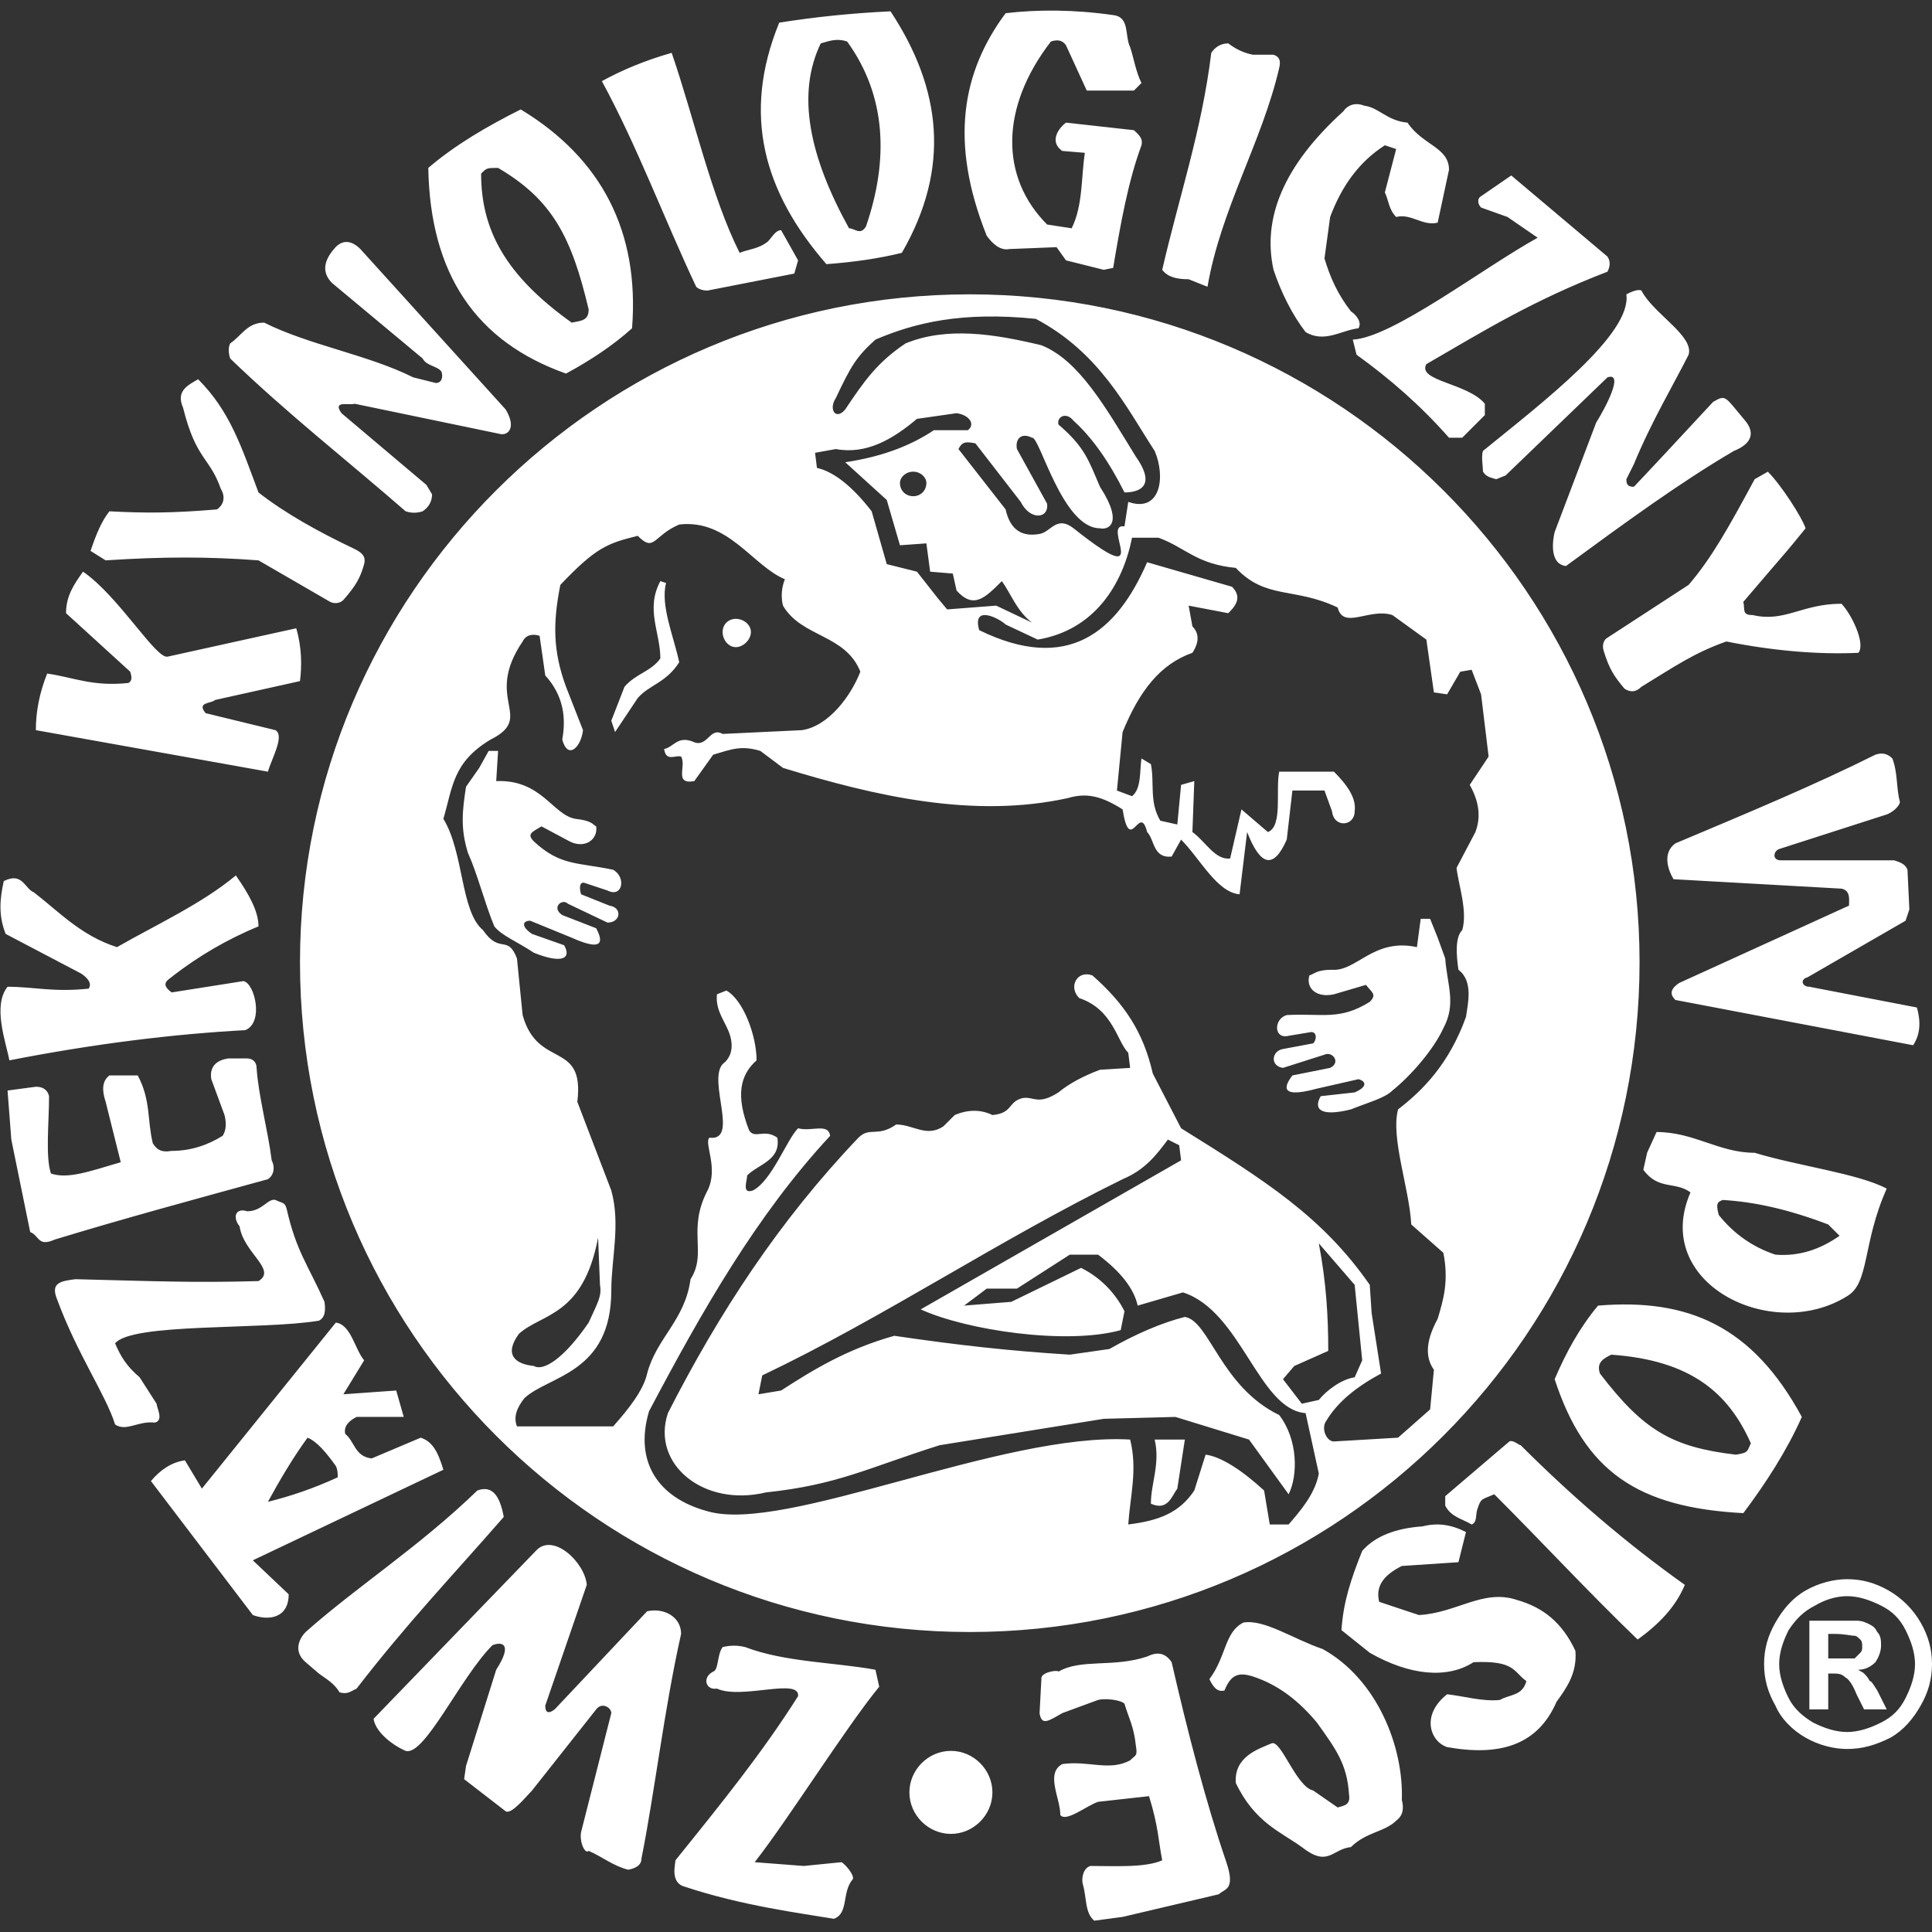 <?xml version="1.0" encoding="UTF-8"?>
<svg xmlns="http://www.w3.org/2000/svg" xmlns:xlink="http://www.w3.org/1999/xlink" xml:space="preserve" width="1024px" height="1024px" version="1.1" style="shape-rendering:geometricPrecision; text-rendering:geometricPrecision; image-rendering:optimizeQuality; fill-rule:evenodd; clip-rule:evenodd" viewBox="0 0 1024 1024">
 <rect x="0" y="0" width="1024" height="1024" fill="#333333" stroke="none"/>
 <defs>
  <style type="text/css">
   
    .fil0 {fill:white}
   
  </style>
 </defs>
 <g id="Warstwa_x0020_1">
  <path class="fil0" d="M1010 900c-3,6 -7,10 -13,13 -6,3 -12,5 -18,5 -6,0 -12,-2 -18,-5 -5,-3 -10,-7 -13,-13 -3,-6 -5,-12 -5,-18 0,-6 2,-12 5,-18 4,-6 8,-10 14,-13 5,-3 11,-5 17,-5 6,0 12,2 18,5 6,3 10,7 13,13 3,6 5,12 5,18 0,6 -2,12 -5,18zm-912 -126l9 15 71 -88c8,1 10,14 15,20l-11 18 28 -2 4 14 -25 0c-4,2 -7,5 -6,9 5,4 5,12 14,13l26 -11c6,2 9,7 12,17l-101 48 19 18c0,13 -11,14 -19,11l-54 -71c5,-6 11,-10 18,-11zm65 -12c-8,11 -15,23 -21,34 12,-3 24,-7 37,-13 0,-2 0,-4 -1,-6 -5,-7 -10,-13 -15,-15zm767 -151c23,7 55,11 70,19 -13,29 -9,50 -21,57 -40,25 -104,-7 -83,-55 -8,-6 -17,-1 -25,-12l2 -9 5 -11c20,0 33,11 52,11zm-17 25c17,1 35,5 56,13l6 6c-10,7 -21,11 -34,10 -12,-4 -22,-11 -30,-21 -2,-7 0,-7 2,-8zm-136 176l-4 16 -30 2c-10,5 -14,11 -12,19l21 7c20,-1 34,-14 52,-8 14,4 24,12 31,27 1,12 -5,20 -10,27 -10,23 -30,29 -58,24 -9,-3 -14,-17 0,-28 9,1 19,4 28,3 5,-3 12,-2 14,-10 -7,-5 -6,-11 -28,-10 -14,9 -34,7 -55,-5l-15 -12c1,-15 5,-27 11,-42 7,-8 18,-12 32,-13 8,-2 15,-1 23,3zm-197 206c-5,-4 -4,-12 -6,-19 -1,-3 0,-9 4,-10 13,0 29,1 38,-3 -2,-10 -2,-18 -7,-34l-27 3c-6,2 -17,11 -20,7 0,-9 -8,-22 1,-27 14,-2 25,4 36,-2 3,-3 4,-2 3,-8 -1,-10 -4,-15 -6,-22 -2,-2 -10,-3 -14,-2l-19 7c-7,4 -11,7 -12,0l1 -19c1,-3 9,-4 9,-3 12,-7 29,-2 47,-8 4,-2 9,-3 13,3 8,35 18,74 29,106 5,15 -1,14 -4,17l-51 12 -15 2zm-576 -440l15 -2c3,0 6,1 7,5 0,14 -2,32 1,41 9,3 20,-1 37,-6l-8 -32c-2,-6 -2,-11 2,-14l15 0c7,13 5,24 8,36 2,3 4,5 10,4 10,0 19,-3 27,-8 2,-3 2,-7 1,-11l-7 -19c-1,-6 2,-10 9,-11l10 0c3,0 5,2 5,5 1,15 6,33 8,49 2,4 1,8 -2,10 -40,11 -77,21 -113,32 -9,4 -8,-2 -13,-4l-10 -49 -2 -26zm336 407c7,-35 12,-79 21,-119 0,-9 -9,-14 -18,-12l-49 52c-4,3 -5,1 -5,-2l22 -64c-1,-12 -18,-28 -27,-18l-86 89c1,7 10,14 17,17 10,3 29,-39 46,-56 5,-2 11,-1 2,13l-16 51 -1 7 22 17c3,2 11,-8 14,-11l34 -43c3,-4 8,-1 8,2l-16 63c-1,5 2,12 4,10 7,3 13,8 21,10 5,-1 7,-3 7,-6zm654 -585c-32,16 -68,31 -106,47 -7,5 -4,14 -1,19l89 5c5,1 4,6 4,9l-90 41c-6,4 -4,7 -2,9l126 24c4,-6 4,-13 2,-20l-57 -11c-4,0 -5,-4 -1,-5l52 -30 2 -6 -1 -21c-1,-3 -4,-4 -7,-5l-60 0c-5,0 -4,-5 -1,-6l56 -18c4,-1 8,-5 8,-7 -2,-7 -1,-15 -4,-23 -3,-3 -6,-3 -9,-2zm-864 146c-37,2 -79,7 -125,16 -2,-10 -9,-29 -1,-39 14,0 24,3 43,1 2,-3 -1,-6 -4,-8l-40 -21c-4,-10 -3,-19 -1,-28 10,-5 11,4 16,6 13,10 25,23 44,29 21,-12 45,-23 63,-38 7,10 12,19 12,27 -17,7 -32,16 -45,26 -2,2 -8,4 -1,9l38 -6c6,1 11,22 1,26zm12 -137l-123 -22c0,-10 2,-20 6,-30 14,2 24,7 43,5 2,-1 2,-3 1,-6l-34 -31c0,-9 4,-15 9,-22 19,13 39,47 45,45l68 -15c3,10 3,20 2,28l-45 10c-2,2 -10,1 -5,7l37 9c5,3 -2,15 -4,22zm815 -129c-13,16 -4,5 -33,39 1,4 -1,7 5,7 17,4 26,-6 47,-6 5,5 13,21 9,26 -21,1 -45,-1 -70,-6 -17,6 -27,13 -45,24 -3,3 -6,3 -9,1 -5,-6 -8,-10 -11,-20 -1,-3 0,-6 2,-7l43 -28c12,-14 21,-30 35,-56l7 -4c7,7 18,24 20,30zm-899 -9c19,1 33,1 57,-1 3,-2 5,-6 2,-11 -6,-17 -13,-15 -20,-43 -4,-9 3,-12 8,-15 17,17 23,36 32,60 14,11 32,21 51,30 4,2 6,4 5,8 -2,7 -4,11 -11,19 -2,2 -5,2 -7,1l-38 -22c-27,-2 -50,-2 -81,0l-8 -5c3,-9 6,-16 10,-21zm446 657c12,0 22,10 22,22 0,12 -10,22 -22,22 -12,0 -22,-10 -22,-22 0,-12 10,-22 22,-22zm282 -678c0,-3 -1,-8 0,-11 32,-26 79,-62 76,-83 2,-1 6,-3 8,-2 6,12 28,24 25,34 -7,14 -20,36 -29,58l-4 8c0,3 1,4 4,4 2,-2 30,-32 42,-45 7,-4 6,-3 17,10 5,6 4,12 -6,16 -29,17 -59,39 -89,61 -9,-1 -7,-14 -6,-18l22 -58c5,-8 15,-27 6,-24l-54 52 -5 2c-3,-1 -5,-1 -7,-4zm-562 21c-3,1 -6,1 -9,0 -31,-27 -63,-52 -93,-81 -1,-3 -1,-6 0,-8 6,-4 9,-11 18,-11 24,12 55,17 79,29l12 3c3,0 4,-3 3,-6 -2,-3 -8,-3 -10,-7l-48 -40c-5,-5 -5,-11 1,-18 4,-5 9,-5 14,0l77 85c6,10 1,14 -3,13l-77 -16c-3,1 -12,-2 -7,5l45 38 3 5c0,4 -2,7 -5,9zm-163 484c-5,-16 -20,-37 -31,-67 -3,-8 2,-9 10,-10 41,1 62,2 97,1 10,-6 -8,-15 -10,-29 -4,-5 -2,-10 4,-8 8,0 11,-7 15,-6 4,2 5,1 6,5 5,22 11,29 20,49 1,7 -1,9 -3,10 -30,5 -99,1 -108,12 3,7 6,12 13,18l9 14c0,2 4,9 -1,10 -9,-1 -15,5 -21,1zm381 262c-18,-3 -49,-7 -79,-17 -8,-2 -5,-12 -5,-14 25,-31 46,-57 65,-87 1,-10 -30,2 -43,-4 -6,1 -8,-6 -2,-9 3,-1 2,-9 5,-13 4,-1 8,-1 12,0 21,8 47,8 69,12l2 9c-18,22 -48,70 -66,93l26 2 20 -2c2,1 7,7 6,9 -6,7 -2,18 -10,21zm359 -924l51 43c2,3 1,6 0,8 -39,15 -65,31 -96,49 -5,9 22,10 31,21l0 6 -12 12 -7 0c-15,-17 -31,-31 -49,-44l-2 -8c21,-1 69,-38 98,-54l-16 -11 -14 -5c-2,-2 -2,-5 0,-6l16 -11zm-152 803c4,-10 9,-10 19,-6 10,4 20,11 30,23 10,14 16,22 17,38 1,6 -3,6 -6,7l-13 -9c-9,-2 -17,-27 -22,-25 -7,3 -20,7 -19,21 10,21 24,26 35,34 14,11 16,1 26,0 8,-8 18,-8 24,-14 4,-3 4,-7 3,-11 1,-28 -13,-64 -42,-80 -15,-5 -31,-16 -42,-14 -10,5 -9,18 -18,30 2,4 4,7 8,6zm67 -731c-7,-9 -11,-18 -14,-28l3 -22c6,-16 15,-29 29,-38l6 2 -6 23c2,4 2,9 6,13 8,-2 14,5 22,3l6 -28c0,-12 -14,-13 -22,-25 -11,-1 -15,-8 -23,-9 -5,-2 -9,0 -11,3 -32,29 -43,57 -37,84 4,12 10,24 17,33 10,6 19,-1 28,-2 2,-3 -1,-7 -4,-9zm-536 732c-3,-5 -7,-7 -11,-10l-7 -6c-7,-6 -3,-13 0,-16 27,-24 60,-45 91,-75 8,-3 12,3 14,14 -27,31 -51,56 -78,91 -4,2 -5,3 -9,2zm471 -874c4,3 8,5 13,6l11 0c3,1 4,3 3,7 -9,39 -31,75 -38,116l-10 -4c-6,0 -11,-1 -14,-5 9,-39 21,-74 26,-115 2,-3 5,-5 9,-5zm-46 21l-4 4 -25 0 -11 -24c-2,-3 -5,-3 -8,-2 -27,35 -27,72 -2,97l13 2c6,-12 5,-27 7,-40l-12 -1c-7,-5 -2,-12 2,-15l36 4c2,2 5,4 4,8 -7,19 -11,41 -15,65l-5 1 -20 -5 -5 -7 -25 1c-5,1 -9,-3 -12,-7 -20,-50 -13,-87 10,-118 17,-2 36,-2 57,1 9,1 6,11 9,17 2,6 3,13 6,19zm288 796c-5,12 -14,21 -25,29 -26,-25 -50,-51 -76,-77 -7,3 -7,2 -9,8 -1,3 0,7 -3,8 -5,-3 -11,-4 -14,-10l0 -5 34 -29c2,-1 5,2 6,2 27,27 56,52 87,74zm-574 -797c11,-6 23,-11 37,-15 12,35 21,76 36,106 5,-2 10,-2 15,-6 2,-2 4,-6 7,-6l9 16 -2 7 -46 9c-3,0 -5,-1 -6,-2 -17,-36 -31,-74 -50,-109zm636 708c-8,18 -19,35 -31,51 -56,-3 -84,-22 -100,-71 6,-14 13,-27 23,-39 48,-4 82,11 108,59zm-27 14c-12,-27 -32,-44 -74,-47 -4,2 -8,4 -6,10 23,30 38,39 72,43 7,-1 6,-2 8,-6zm-701 -676c14,-12 31,-22 49,-31 43,26 63,65 59,116 -10,9 -22,17 -35,24 -48,-17 -72,-53 -73,-109zm28 3c0,30 13,54 48,79 5,-1 9,-1 9,-7 -9,-38 -19,-58 -48,-75 -6,0 -6,0 -9,3zm158 -80c19,-3 38,-5 59,-6 27,41 32,83 6,128 -12,3 -26,5 -40,6 -33,-38 -45,-79 -25,-128zm22 11c-13,27 -6,60 15,98 3,0 6,4 9,-1 12,-35 11,-69 -10,-98 -6,-2 -10,0 -14,1zm79 133c196,0 355,159 355,354 0,196 -159,355 -355,355 -196,0 -355,-159 -355,-355 0,-195 159,-354 355,-354zm185 503c4,21 5,39 5,57l-18 8 -6 7 10 13 9 -2c4,-5 12,-11 19,-12l4 -9 -4 -40 -19 -22zm-382 -3c-8,42 -30,40 -42,51 -8,11 -2,16 8,17 5,3 16,-4 29,-23 5,-11 7,-14 6,-20l-1 -25zm126 -445c8,-17 11,-22 21,-31 21,-9 46,-15 85,-11 34,18 48,47 63,70 6,14 3,33 -14,27l-2 13c-13,-2 17,36 -27,1 -9,-7 -12,2 -18,3 -11,2 -16,-4 -18,-13l-25 -32c2,-4 4,-4 9,-3l24 31c5,10 15,9 14,1l-16 -29c-1,-5 2,-9 8,-6 4,-1 16,48 36,48 4,1 13,-2 0,-22 -6,-14 -8,-21 -22,-33 -1,-4 4,-7 8,-2 10,9 19,22 27,38 6,0 18,-2 6,-19 -16,-26 -30,-51 -50,-59 -25,-6 -50,-10 -72,-1 -15,10 -22,20 -32,35 -5,6 -9,0 -5,-6zm41 39c4,0 7,3 7,6 0,4 -3,7 -7,7 -4,0 -7,-3 -7,-7 0,-3 3,-6 7,-6zm128 513c3,13 -2,23 -2,34 9,4 11,-4 14,-8l4 -26 -16 0zm-222 -435c4,0 8,3 8,7 0,4 -4,8 -8,8 -4,0 -7,-4 -7,-8 0,-4 3,-7 7,-7zm382 132l10 -19c3,-8 2,-16 -3,-25l10 -15 -4 -33 -5 -13 -6 1 -7 12 -7 -1 -4 -28 -18 -13c-12,-4 -26,8 -29,-4 -23,-11 -38,-4 -54,-21 -21,-2 -27,-11 -41,-16l-14 0c-5,25 -20,49 -50,54l-17 -8c-3,-3 -18,-11 -14,3 47,23 73,1 89,-36l45 13c6,6 1,11 -2,14l-21 -4 2 11c5,5 2,11 0,14 -17,6 -28,20 -37,42l-3 31 8 3c5,-4 4,-13 5,-20l5 3c2,10 -1,20 5,30l9 2 2 -21 7 -2 -1 27c7,5 12,15 20,14l6 -26 14 12c8,-3 4,-22 6,-32l29 0c7,7 12,14 11,21 0,8 -11,9 -12,0l-4 -11 -17 0 -3 26c-7,16 -14,14 -21,-4l-4 33c-12,-1 -21,-19 -31,-29l-5 9c-10,1 -9,-9 -13,-13 -4,-16 -9,13 -13,-12 -11,-7 -19,-9 -29,-6 -50,11 -102,-1 -151,-16l-12 -9c-10,-3 -15,-1 -25,2l-10 14c-11,2 -4,-8 -7,-13 -3,-1 -8,3 -9,-4 5,-1 7,-7 15,-4 8,4 9,-8 16,-4l42 -2c14,-2 26,-18 31,-31 -8,-20 -31,-18 -41,-35 -1,-4 -1,-9 1,-14 -17,-7 -30,-32 -56,-29 -14,6 -13,15 -22,6 -16,4 -22,6 -41,26 -4,20 -4,35 3,54l9 23c-1,9 -8,16 -11,5 2,-11 1,-23 -9,-34l-3 -21c-3,-1 -7,-1 -9,3 -21,31 7,40 -17,52 -20,12 -20,25 -25,42 11,18 9,49 21,59 9,13 13,2 18,15l3 30c8,29 33,13 29,46l18 47c5,18 0,36 0,53 0,44 -33,45 -46,57 -4,5 -6,10 -4,15l51 0c8,-9 16,-19 18,-28 5,-19 20,-28 23,-50 9,-14 -2,-26 9,-47 6,-12 -2,-25 1,-28 16,2 -1,-30 7,-39 4,-3 6,-8 4,-15 -2,-7 -8,-13 -7,-22l5 -2c9,5 16,24 16,37 -9,8 -11,19 -4,37 3,5 8,-1 15,4 2,12 -10,14 -16,20 0,3 -3,10 3,8 10,-5 18,-27 24,-33 7,2 16,-3 17,4 -39,42 -68,93 -96,146 -8,27 5,46 31,53 41,12 156,-42 224,-38 4,16 0,30 -1,45 16,-2 27,-6 35,-18l6 -19c8,1 19,8 31,19l3 18 10 0c6,-7 14,-16 16,-27l-7 -32c-25,-2 -34,-54 -65,-64l-24 7c-2,-9 -9,-18 -21,-27l-15 0 -28 18 -16 0 -12 9 25 -2 37 -18c10,5 18,13 23,23l-2 10c-29,8 -82,0 -106,-11l138 -79 -1 -8 -6 -3c-6,8 -12,16 -24,21 -67,33 -126,73 -191,104l-2 10 12 -2c17,-11 35,-22 60,-29 34,5 61,8 93,10l21 -3c14,-8 28,-14 40,-17 13,2 19,37 50,52 10,13 10,32 5,42l-21 -29 -39 -12 -38 1 -87 14c-38,12 -54,21 -92,25 -33,8 -61,-15 -52,-42 27,-53 59,-102 101,-146 6,-6 10,0 20,-7 9,0 16,7 25,1l6 -6c7,-3 14,-3 20,0 11,-1 8,-7 16,-9 6,-1 8,4 19,-3 6,-5 14,-9 22,-12l16 -1 -1 -8c-6,-6 -8,-23 -26,-29 -6,-6 -1,-15 7,-12 17,15 27,30 32,52l15 29c45,28 75,47 100,83l1 15 5 32c-13,7 -23,15 -29,25 -3,4 0,11 4,11l34 -2 17 -15 2 -21c-5,-7 -4,-16 2,-27 3,-10 6,-20 3,-35l-17 -15c-1,-19 -11,-46 -7,-61 13,-10 27,-24 36,-49 1,-7 4,-19 -4,-25 -1,-7 -2,-17 2,-21 3,-10 -2,-24 -3,-33zm-225 -130c-8,-6 -11,-15 -16,-22 -9,9 -15,15 -24,5l-2 -9 -12 -1 -2 -15 -14 1 -7 -24 -22 -20c20,-3 35,-9 47,-17l18 0c4,-3 1,-8 -6,-9l-21 3c-13,11 -27,19 -43,16l-11 2 1 8c9,2 19,10 29,23l8 28 16 4 11 14 5 6 26 -2 19 9zm-197 -22c-8,15 0,27 0,41 -5,7 -13,8 -19,15l-7 18 2 6 12 -18c6,-7 15,-8 22,-19 -3,-14 -10,-30 -7,-42l-3 -1zm-86 90l-1 16c24,-1 30,18 42,20 9,1 9,3 11,4 1,7 -6,12 -14,8l-15 -8c-5,3 -8,4 -4,8 14,13 23,11 42,15 7,4 5,15 -3,11l-12 -4c-3,-1 -3,3 -2,6l15 6c7,1 6,9 -1,9l-21 -10c-3,-3 -9,2 -3,6l18 7c2,4 7,14 -13,5l-22 -9c-4,0 -5,3 1,7l17 6c4,7 -1,10 -16,4 -9,-6 -17,-9 -21,-14 -5,-12 -9,-28 -14,-39 -4,-13 -3,-22 -1,-35l7 -10 5 -9 5 0zm489 89l-2 15c-23,-5 -32,13 -45,12 -8,0 -9,2 -12,3 -2,7 4,12 13,10l17 -5c3,4 6,5 2,9 -16,10 -25,6 -44,7 -7,2 -7,13 1,11l12 -2c3,0 3,4 1,6l-16 3c-6,1 -7,9 0,10l22 -7c4,-2 9,4 3,7l-20 4c-3,4 -9,13 13,7l22 -5c4,1 5,4 -2,7l-18 2c-4,7 0,11 16,7 10,-4 18,-6 22,-10 10,-8 22,-22 27,-33 7,-13 2,-23 1,-37l-4 -11 -4 -10 -5 0zm230 392c-2,0 -5,0 -11,0l-3 0 0 -13 3 0c6,0 9,1 11,1 1,0 2,1 3,2 1,1 1,2 1,4 0,1 0,2 -1,3 -1,1 -2,2 -3,3zm8 12c-1,-2 -2,-3 -3,-4 -1,-1 -2,-1 -3,-2 4,0 7,-2 9,-4 2,-3 3,-6 3,-9 0,-2 0,-5 -2,-7 -1,-2 -2,-3 -4,-4 -2,-1 -4,-2 -7,-2 -1,0 -6,0 -15,0l-10 0 0 47 10 0 0 -19 2 0c3,0 5,0 7,2 2,1 4,4 6,9l4 8 12 0 -5 -10c-2,-3 -3,-5 -4,-5zm27 -31c-4,-7 -10,-13 -17,-17 -7,-4 -14,-6 -22,-6 -7,0 -15,2 -22,6 -7,4 -12,10 -16,17 -4,7 -6,14 -6,22 0,8 2,15 6,22 3,7 9,13 16,17 7,4 15,6 22,6 8,0 15,-2 23,-6 7,-4 12,-10 16,-17 4,-7 6,-14 6,-22 0,-8 -2,-15 -6,-22z"></path>
 </g>
</svg>
